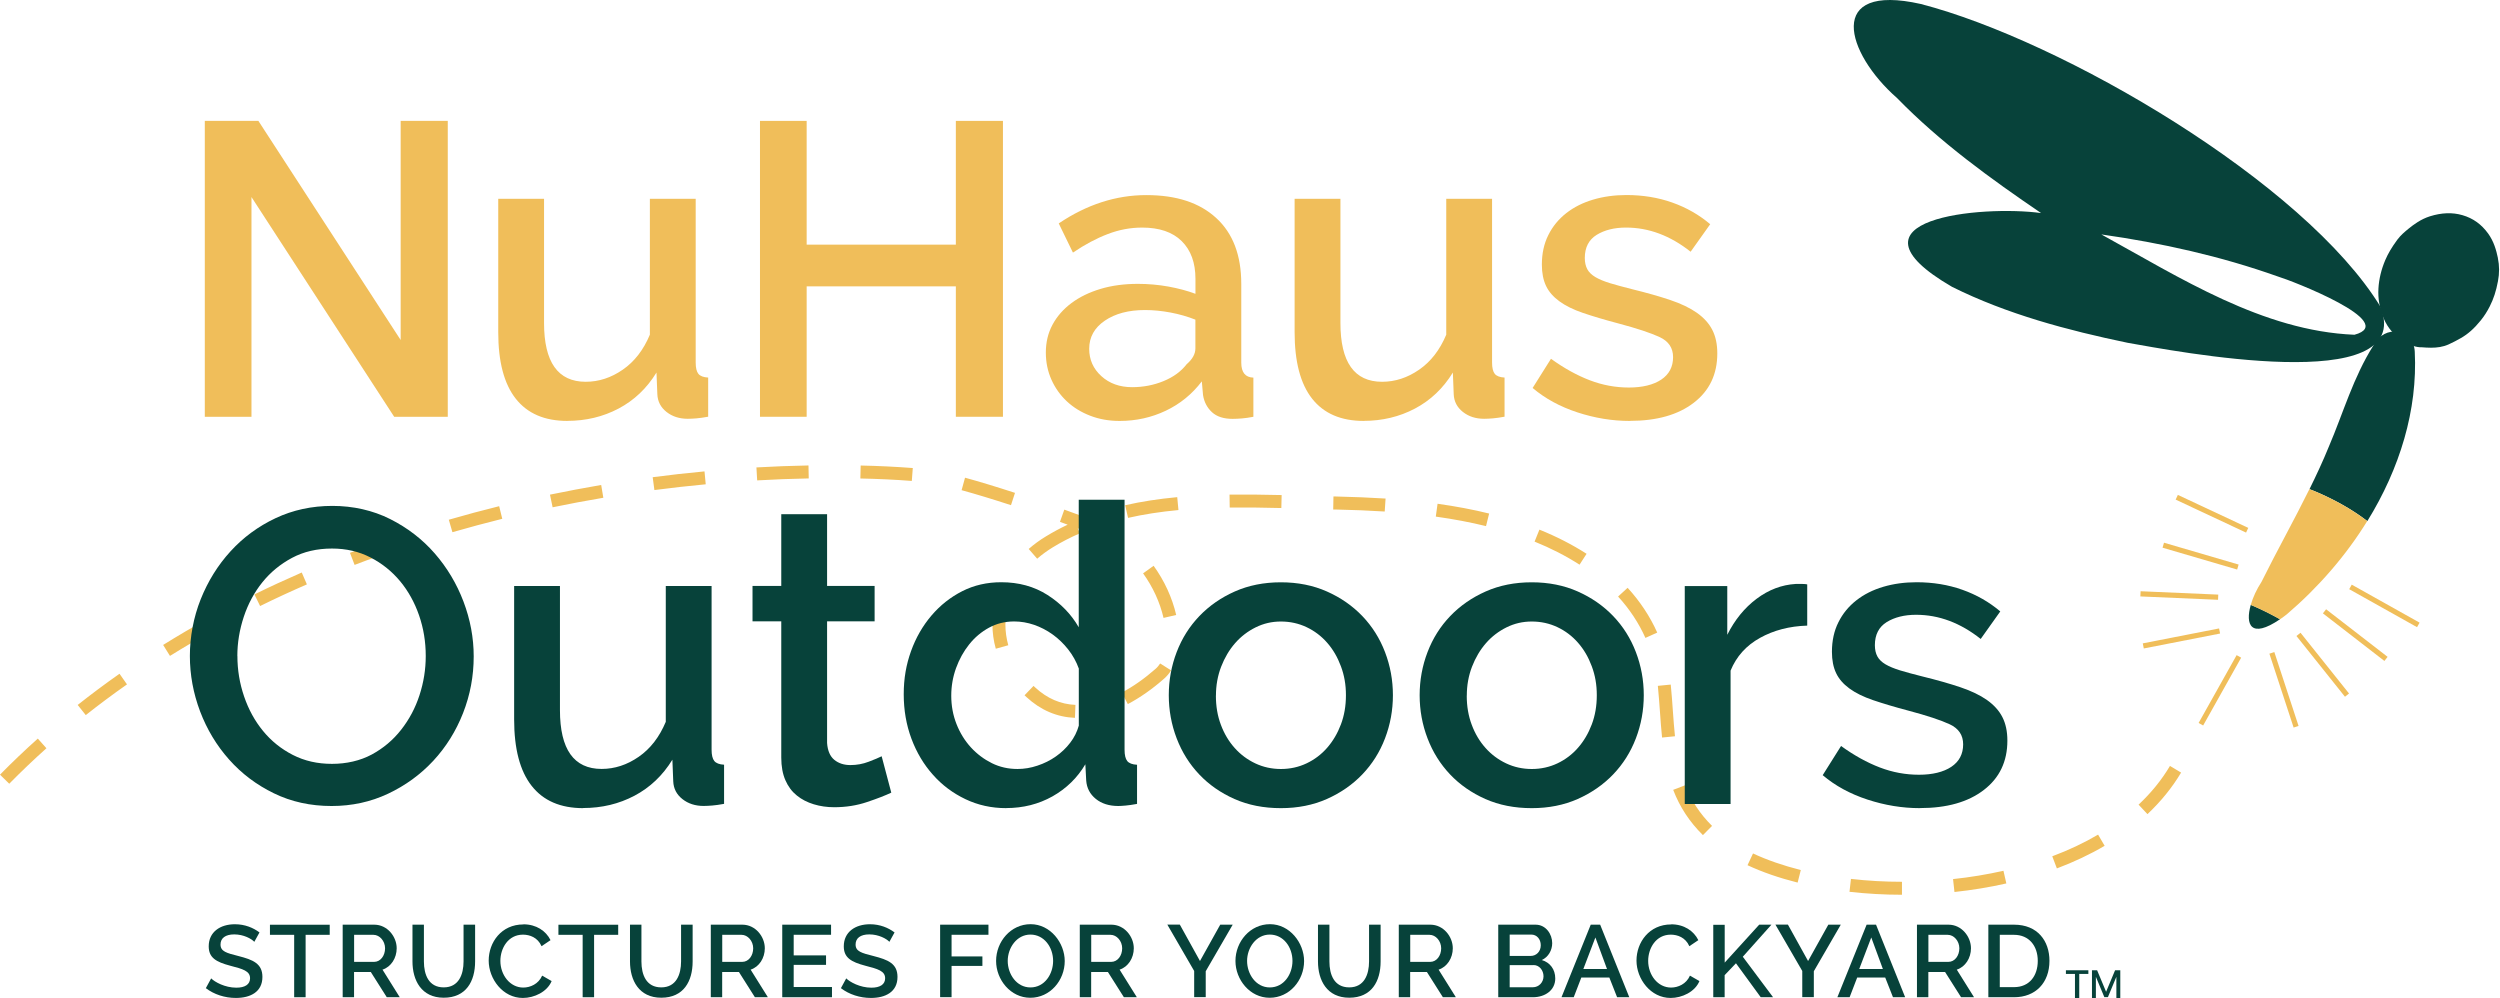 <svg xmlns="http://www.w3.org/2000/svg" width="278" height="111" viewBox="0 0 278 111" fill="none"><path d="M211.5 99.497C209.527 99.497 207.561 99.381 205.663 99.17L205.827 97.735C207.67 97.946 209.581 98.055 211.5 98.055V99.497ZM217.336 99.191L217.179 97.755C219.098 97.551 220.982 97.239 222.784 96.83L223.104 98.238C221.247 98.66 219.302 98.98 217.329 99.191H217.336ZM199.895 98.143C197.841 97.626 195.97 96.98 194.324 96.211L194.936 94.905C196.494 95.633 198.283 96.252 200.249 96.749L199.895 98.15V98.143ZM228.723 96.565L228.212 95.218C230.049 94.531 231.763 93.722 233.307 92.81L234.035 94.055C232.416 95.007 230.627 95.851 228.716 96.572L228.723 96.565ZM189.365 92.865C187.876 91.395 186.794 89.749 186.059 87.831L187.406 87.314C188.066 89.035 189.039 90.511 190.379 91.838L189.365 92.865ZM238.797 90.532L237.81 89.477C239.205 88.171 240.382 86.722 241.3 85.171L242.538 85.913C241.545 87.579 240.286 89.13 238.797 90.532ZM1.027 87.151L0 86.144C1.34 84.777 2.755 83.43 4.204 82.131L5.163 83.206C3.734 84.484 2.347 85.811 1.027 87.151ZM184.821 82.015C184.726 81.09 184.658 80.165 184.59 79.186C184.522 78.233 184.447 77.254 184.352 76.267L185.787 76.125C185.889 77.131 185.957 78.124 186.025 79.084C186.094 80.049 186.162 80.968 186.257 81.872L184.821 82.015ZM119.534 79.825C117.528 79.743 115.718 78.968 114.147 77.519C114.072 77.451 113.997 77.383 113.929 77.315L114.929 76.274C114.997 76.335 115.059 76.397 115.127 76.458C116.439 77.669 117.936 78.315 119.589 78.383L119.534 79.825ZM9.537 79.519L8.639 78.39C10.135 77.206 11.7 76.036 13.291 74.921L14.121 76.104C12.55 77.206 11.006 78.356 9.53 79.526L9.537 79.519ZM125.411 78.288L124.738 77.016C126.003 76.349 127.268 75.458 128.506 74.37C128.697 74.206 128.86 74.002 129.01 73.778L130.227 74.546C130.01 74.893 129.751 75.2 129.459 75.458C128.139 76.621 126.779 77.573 125.418 78.294L125.411 78.288ZM18.903 72.941L18.141 71.717C19.76 70.71 21.447 69.717 23.141 68.778L23.842 70.037C22.161 70.969 20.502 71.941 18.903 72.934V72.941ZM110.732 72.138C110.481 71.254 110.358 70.336 110.358 69.424C110.358 68.282 110.556 67.139 110.943 66.037L112.304 66.513C111.97 67.466 111.8 68.445 111.8 69.424C111.8 70.207 111.909 70.989 112.12 71.751L110.732 72.138ZM182.971 70.935C182.23 69.282 181.21 67.731 179.931 66.336L180.992 65.364C182.373 66.874 183.481 68.547 184.284 70.343L182.971 70.935ZM129.384 68.71C128.983 66.976 128.2 65.268 127.112 63.758L128.282 62.915C129.479 64.575 130.35 66.466 130.792 68.384L129.391 68.71H129.384ZM28.923 67.391L28.29 66.098C30.004 65.255 31.773 64.439 33.555 63.663L34.126 64.983C32.371 65.745 30.616 66.554 28.923 67.391ZM39.432 62.82L38.915 61.473C40.697 60.792 42.534 60.133 44.37 59.514L44.826 60.881C43.01 61.493 41.194 62.139 39.425 62.82H39.432ZM175.645 62.792C174.135 61.82 172.448 60.956 170.646 60.228L171.183 58.895C173.074 59.657 174.836 60.561 176.428 61.582L175.645 62.792ZM115.337 62.133L114.392 61.044C114.984 60.527 115.63 60.051 116.324 59.636C117.086 59.174 117.888 58.738 118.725 58.344C118.446 58.242 118.16 58.14 117.868 58.031L118.351 56.67C119.956 57.242 121.419 57.793 122.364 58.174C122.861 58.371 123.35 58.609 123.813 58.867L123.105 60.126C122.691 59.895 122.262 59.684 121.82 59.507C121.303 59.296 120.623 59.038 119.847 58.752L120.085 59.303C119.031 59.759 118.017 60.282 117.072 60.861C116.453 61.242 115.868 61.663 115.337 62.126V62.133ZM50.309 59.18L49.907 57.793C51.744 57.262 53.628 56.752 55.506 56.289L55.852 57.691C53.995 58.153 52.132 58.657 50.309 59.18ZM165.252 58.507C163.517 58.078 161.64 57.725 159.66 57.446L159.858 56.017C161.885 56.303 163.816 56.664 165.592 57.106L165.245 58.507H165.252ZM125.439 57.589L125.119 56.181C126.915 55.773 128.806 55.48 130.908 55.283L131.044 56.718C129.01 56.908 127.173 57.194 125.439 57.589ZM153.98 56.881C152.287 56.773 150.484 56.698 148.471 56.657H148.253L148.28 55.208H148.498C150.532 55.256 152.362 55.33 154.076 55.439L153.98 56.874V56.881ZM142.485 56.494C140.111 56.432 138.478 56.419 136.744 56.439L136.723 54.997C138.478 54.977 140.124 54.997 142.519 55.051L142.485 56.494ZM61.451 56.412L61.158 55.004C63.036 54.616 64.954 54.256 66.852 53.929L67.09 55.351C65.206 55.67 63.308 56.024 61.444 56.412H61.451ZM112.419 56.174C110.338 55.494 108.488 54.936 106.93 54.507L107.311 53.12C108.896 53.555 110.766 54.12 112.868 54.807L112.419 56.181V56.174ZM72.769 54.494L72.579 53.065C74.49 52.814 76.429 52.596 78.341 52.419L78.477 53.854C76.579 54.031 74.66 54.249 72.769 54.494ZM101.393 53.48C99.543 53.337 97.618 53.249 95.672 53.208L95.706 51.766C97.679 51.807 99.624 51.902 101.502 52.045L101.393 53.48ZM84.197 53.419L84.115 51.977C86.04 51.868 87.986 51.793 89.904 51.759L89.931 53.201C88.034 53.235 86.102 53.31 84.197 53.419Z" fill="#F0BE5A"></path><path d="M264.733 34.149C256.265 20.259 229.308 4.512 213.595 0.444C202.976 -1.95 205.214 5.879 210.955 10.906C215.731 15.81 221.329 19.851 226.968 23.694C220.417 22.789 204.044 24.327 217.057 31.891C223.165 34.938 229.933 36.734 236.606 38.121C241.538 38.978 268.631 44.271 264.726 34.149H264.733ZM261.815 37.224C251.612 36.809 242.422 30.877 233.668 26.068C240.368 27.02 246.932 28.483 253.285 30.741C254.809 31.19 266.883 35.863 261.815 37.224Z" fill="#07423A"></path><path d="M277.773 28.715C277.583 27.81 277.317 26.851 276.678 25.966C275.93 24.933 274.998 24.266 273.821 23.926C272.692 23.599 271.508 23.647 270.202 24.055C269.195 24.375 268.4 24.966 267.815 25.443C267.434 25.756 266.958 26.15 266.583 26.654C265.964 27.497 265.55 28.198 265.243 28.919C264.794 29.973 264.543 31.034 264.482 32.075C264.414 33.204 264.611 34.326 265.073 35.421C265.509 36.462 266.23 37.292 267.196 37.897C268.019 38.408 268.692 38.639 269.311 38.618C269.658 38.646 269.998 38.666 270.331 38.666C270.998 38.666 271.644 38.584 272.284 38.299C272.773 38.081 273.222 37.836 273.644 37.598C274.433 37.149 275.141 36.523 275.862 35.626C276.243 35.156 276.569 34.646 276.862 34.068C277.276 33.258 277.569 32.374 277.773 31.272C277.943 30.388 277.936 29.524 277.766 28.715H277.773Z" fill="#07423A"></path><path d="M268.522 39.122C268.413 36.53 265.141 36.007 263.924 38.415C261.679 41.965 260.577 45.904 258.979 49.638C258.326 51.243 257.591 52.822 256.816 54.393C257.02 54.474 257.23 54.549 257.435 54.638C259.489 55.508 261.482 56.59 263.25 57.944C266.862 52.094 268.849 45.577 268.522 39.122Z" fill="#07423A"></path><path d="M250.285 67.269C249.666 69.432 250.258 71.091 253.537 68.86C252.517 68.282 251.462 67.758 250.388 67.302C250.353 67.289 250.319 67.275 250.292 67.262L250.285 67.269Z" fill="#07423A"></path><path d="M256.809 54.392C255.101 57.854 253.19 61.248 251.476 64.71C250.952 65.506 250.524 66.425 250.285 67.268C250.319 67.282 250.353 67.295 250.381 67.309C251.455 67.765 252.51 68.288 253.53 68.867C253.768 68.703 254.013 68.533 254.272 68.329C257.836 65.289 260.883 61.758 263.237 57.942C261.468 56.589 259.475 55.507 257.421 54.636C257.217 54.548 257.006 54.473 256.802 54.392H256.809Z" fill="#F0BE5A"></path><path d="M240.638 60.349L240.475 60.903L248.772 63.334L248.935 62.779L240.638 60.349Z" fill="#F0BE5A"></path><path d="M261.514 65.013L261.232 65.517L268.775 69.742L269.057 69.237L261.514 65.013Z" fill="#F0BE5A"></path><path d="M258.662 67.75L258.308 68.207L265.146 73.498L265.5 73.041L258.662 67.75Z" fill="#F0BE5A"></path><path d="M255.817 70.362L255.365 70.723L260.76 77.478L261.212 77.118L255.817 70.362Z" fill="#F0BE5A"></path><path d="M242.178 55.033L241.933 55.557L249.762 59.224L250.007 58.7L242.178 55.033Z" fill="#F0BE5A"></path><path d="M238.034 65.746L238.009 66.323L246.646 66.697L246.671 66.12L238.034 65.746Z" fill="#F0BE5A"></path><path d="M246.763 69.882L238.278 71.542L238.389 72.109L246.874 70.449L246.763 69.882Z" fill="#F0BE5A"></path><path d="M252.906 72.51L252.356 72.69L255.051 80.905L255.6 80.725L252.906 72.51Z" fill="#F0BE5A"></path><path d="M248.713 72.851L244.486 80.393L244.99 80.675L249.217 73.133L248.713 72.851Z" fill="#F0BE5A"></path><path d="M44.554 13.443V37.809L28.732 13.443H27.964H22.774V46.345H27.964V21.912L43.833 46.345H44.554H48.227H49.792V13.443H44.554Z" fill="#F0BE5A"></path><path d="M63.097 46.807C60.56 46.807 58.648 45.984 57.349 44.331C56.05 42.679 55.404 40.216 55.404 36.938V22.109H60.498V35.917C60.498 40.271 62.042 42.454 65.131 42.454C66.579 42.454 67.96 42.005 69.253 41.107C70.552 40.209 71.552 38.917 72.266 37.217V22.109H77.361V40.318C77.361 40.903 77.463 41.325 77.66 41.57C77.858 41.815 78.225 41.958 78.749 41.985V46.338C78.225 46.433 77.79 46.495 77.449 46.522C77.109 46.549 76.783 46.569 76.477 46.569C75.552 46.569 74.763 46.318 74.116 45.808C73.47 45.297 73.13 44.644 73.096 43.835L73.001 41.427C71.919 43.189 70.511 44.522 68.783 45.434C67.056 46.345 65.151 46.801 63.083 46.801L63.097 46.807Z" fill="#F0BE5A"></path><path d="M111.528 13.443V46.345H106.29V31.843H89.7V46.345H84.51V13.443H89.7V27.204H106.29V13.443H111.528Z" fill="#F0BE5A"></path><path d="M124.5 46.808C123.323 46.808 122.235 46.618 121.235 46.23C120.228 45.843 119.364 45.312 118.636 44.632C117.909 43.952 117.337 43.149 116.922 42.224C116.507 41.299 116.297 40.292 116.297 39.21C116.297 38.068 116.541 37.034 117.038 36.109C117.535 35.184 118.235 34.381 119.147 33.701C120.058 33.02 121.14 32.497 122.391 32.123C123.643 31.748 125.024 31.565 126.541 31.565C127.683 31.565 128.813 31.667 129.921 31.864C131.03 32.068 132.037 32.333 132.935 32.673V31.007C132.935 29.218 132.424 27.817 131.404 26.81C130.384 25.803 128.915 25.307 127.003 25.307C125.704 25.307 124.432 25.545 123.18 26.028C121.929 26.504 120.636 27.191 119.31 28.089L117.732 24.844C120.854 22.742 124.099 21.695 127.466 21.695C130.833 21.695 133.397 22.545 135.247 24.246C137.104 25.946 138.029 28.388 138.029 31.565V40.326C138.029 41.407 138.478 41.965 139.376 41.992V46.346C138.88 46.441 138.458 46.502 138.104 46.529C137.751 46.557 137.404 46.577 137.064 46.577C136.077 46.577 135.309 46.332 134.771 45.836C134.234 45.339 133.901 44.706 133.778 43.938L133.642 42.407C132.561 43.829 131.227 44.917 129.636 45.672C128.044 46.428 126.337 46.808 124.514 46.808H124.5ZM125.888 43.054C127.126 43.054 128.289 42.829 129.384 42.38C130.479 41.931 131.336 41.306 131.955 40.503C132.601 39.945 132.928 39.36 132.928 38.741V35.544C132.064 35.204 131.146 34.939 130.173 34.755C129.2 34.571 128.248 34.476 127.323 34.476C125.5 34.476 124.01 34.871 122.854 35.66C121.697 36.449 121.119 37.489 121.119 38.789C121.119 39.993 121.568 41.006 122.466 41.822C123.364 42.639 124.507 43.054 125.894 43.054H125.888Z" fill="#F0BE5A"></path><path d="M151.654 46.807C149.117 46.807 147.206 45.984 145.906 44.331C144.607 42.679 143.961 40.216 143.961 36.938V22.109H149.056V35.917C149.056 40.271 150.6 42.454 153.688 42.454C155.137 42.454 156.518 42.005 157.81 41.107C159.109 40.209 160.109 38.917 160.823 37.217V22.109H165.918V40.318C165.918 40.903 166.02 41.325 166.218 41.57C166.415 41.815 166.782 41.958 167.306 41.985V46.338C166.782 46.433 166.347 46.495 166.007 46.522C165.667 46.549 165.34 46.569 165.034 46.569C164.109 46.569 163.32 46.318 162.674 45.808C162.027 45.297 161.687 44.644 161.653 43.835L161.558 41.427C160.477 43.189 159.069 44.522 157.341 45.434C155.613 46.345 153.708 46.801 151.641 46.801L151.654 46.807Z" fill="#F0BE5A"></path><path d="M181.223 46.808C179.278 46.808 177.339 46.488 175.407 45.856C173.475 45.223 171.816 44.318 170.428 43.142L172.469 39.897C173.918 40.944 175.36 41.74 176.781 42.284C178.203 42.829 179.652 43.094 181.135 43.094C182.618 43.094 183.849 42.801 184.726 42.216C185.604 41.631 186.046 40.795 186.046 39.713C186.046 38.693 185.549 37.952 184.563 37.489C183.577 37.026 182.033 36.516 179.931 35.958C178.414 35.557 177.121 35.169 176.04 34.802C174.958 34.435 174.081 33.999 173.401 33.503C172.72 33.006 172.224 32.435 171.918 31.789C171.612 31.142 171.455 30.354 171.455 29.428C171.455 28.19 171.693 27.095 172.176 26.136C172.652 25.177 173.319 24.368 174.169 23.701C175.02 23.034 176.013 22.538 177.155 22.198C178.298 21.858 179.536 21.688 180.863 21.688C182.686 21.688 184.386 21.966 185.957 22.524C187.536 23.082 188.937 23.885 190.175 24.932L187.998 27.993C185.74 26.204 183.345 25.306 180.815 25.306C179.516 25.306 178.427 25.578 177.55 26.116C176.672 26.66 176.23 27.517 176.23 28.687C176.23 29.183 176.326 29.598 176.509 29.939C176.693 30.279 176.999 30.571 177.414 30.816C177.829 31.061 178.373 31.285 179.033 31.489C179.699 31.694 180.523 31.911 181.509 32.163C183.148 32.564 184.556 32.965 185.747 33.367C186.937 33.768 187.916 34.237 188.692 34.782C189.461 35.326 190.039 35.958 190.406 36.679C190.78 37.407 190.964 38.278 190.964 39.298C190.964 41.618 190.093 43.448 188.345 44.788C186.597 46.135 184.23 46.801 181.23 46.801L181.223 46.808Z" fill="#F0BE5A"></path><path d="M36.875 89.628C34.528 89.628 32.385 89.158 30.453 88.213C28.521 87.274 26.862 86.023 25.474 84.458C24.087 82.9 23.012 81.111 22.25 79.105C21.495 77.098 21.114 75.044 21.114 72.942C21.114 70.84 21.515 68.65 22.318 66.636C23.121 64.63 24.223 62.854 25.631 61.31C27.039 59.766 28.705 58.535 30.637 57.624C32.569 56.712 34.678 56.256 36.963 56.256C39.248 56.256 41.452 56.746 43.384 57.719C45.316 58.691 46.969 59.964 48.343 61.542C49.717 63.12 50.785 64.902 51.54 66.895C52.295 68.888 52.676 70.922 52.676 72.99C52.676 75.187 52.281 77.282 51.492 79.295C50.703 81.302 49.601 83.07 48.18 84.601C46.758 86.131 45.085 87.349 43.153 88.26C41.221 89.172 39.126 89.628 36.875 89.628ZM26.399 72.942C26.399 74.486 26.644 75.983 27.141 77.438C27.637 78.894 28.338 80.173 29.249 81.281C30.161 82.397 31.263 83.281 32.562 83.948C33.861 84.615 35.31 84.941 36.915 84.941C38.521 84.941 40.058 84.594 41.344 83.9C42.622 83.207 43.718 82.288 44.609 81.145C45.507 80.003 46.187 78.724 46.649 77.302C47.112 75.881 47.343 74.432 47.343 72.949C47.343 71.371 47.098 69.868 46.602 68.432C46.105 66.997 45.404 65.732 44.493 64.63C43.581 63.535 42.486 62.65 41.201 61.991C39.915 61.324 38.487 60.998 36.915 60.998C35.249 60.998 33.766 61.344 32.467 62.038C31.168 62.732 30.072 63.637 29.174 64.752C28.277 65.868 27.59 67.14 27.113 68.575C26.637 70.01 26.392 71.473 26.392 72.956L26.399 72.942Z" fill="#07423A"></path><path d="M64.865 89.866C62.328 89.866 60.417 89.043 59.117 87.383C57.818 85.73 57.172 83.267 57.172 79.989V65.16H62.267V78.969C62.267 83.322 63.811 85.505 66.899 85.505C68.348 85.505 69.729 85.056 71.021 84.159C72.32 83.261 73.32 81.968 74.035 80.268V65.16H79.129V83.37C79.129 83.954 79.231 84.376 79.429 84.621C79.626 84.866 79.993 85.009 80.517 85.036V89.389C79.993 89.485 79.558 89.546 79.218 89.573C78.878 89.6 78.551 89.621 78.245 89.621C77.32 89.621 76.531 89.369 75.885 88.859C75.239 88.349 74.898 87.696 74.865 86.886L74.769 84.478C73.688 86.24 72.28 87.573 70.552 88.485C68.824 89.396 66.92 89.852 64.852 89.852L64.865 89.866Z" fill="#07423A"></path><path d="M99.107 88.144C98.461 88.45 97.563 88.804 96.421 89.185C95.278 89.573 94.06 89.763 92.761 89.763C91.958 89.763 91.203 89.654 90.489 89.436C89.775 89.219 89.149 88.899 88.612 88.464C88.067 88.028 87.646 87.471 87.34 86.77C87.034 86.076 86.877 85.233 86.877 84.246V69.091H83.68V65.153H86.877V57.181H91.972V65.153H97.257V69.091H91.972V82.621C92.033 83.485 92.305 84.11 92.781 84.498C93.258 84.886 93.856 85.076 94.564 85.076C95.271 85.076 95.951 84.954 96.604 84.702C97.25 84.457 97.733 84.253 98.04 84.097L99.107 88.13V88.144Z" fill="#07423A"></path><path d="M111.896 89.865C110.256 89.865 108.746 89.531 107.352 88.865C105.957 88.198 104.753 87.3 103.74 86.151C102.719 85.008 101.924 83.675 101.352 82.144C100.781 80.614 100.495 78.968 100.495 77.206C100.495 75.444 100.767 73.907 101.305 72.41C101.842 70.914 102.604 69.594 103.576 68.452C104.549 67.309 105.692 66.404 107.005 65.738C108.318 65.071 109.76 64.745 111.338 64.745C113.283 64.745 114.997 65.214 116.48 66.159C117.963 67.105 119.119 68.302 119.956 69.751V55.568H125.051V83.376C125.051 83.961 125.153 84.382 125.35 84.627C125.547 84.872 125.915 85.015 126.439 85.042V89.395C125.915 89.491 125.486 89.552 125.167 89.579C124.84 89.606 124.568 89.627 124.357 89.627C123.337 89.627 122.5 89.362 121.854 88.838C121.208 88.314 120.847 87.634 120.786 86.797L120.691 84.988C119.793 86.505 118.575 87.688 117.031 88.559C115.487 89.423 113.773 89.858 111.889 89.858L111.896 89.865ZM113.147 85.511C113.889 85.511 114.63 85.389 115.371 85.137C116.113 84.892 116.793 84.552 117.412 84.117C118.031 83.682 118.562 83.178 119.011 82.587C119.46 82.002 119.772 81.369 119.963 80.689V74.342C119.684 73.574 119.289 72.859 118.779 72.213C118.269 71.567 117.691 71.009 117.045 70.547C116.399 70.084 115.712 69.731 114.984 69.479C114.256 69.234 113.521 69.105 112.78 69.105C111.759 69.105 110.828 69.336 109.977 69.799C109.127 70.261 108.392 70.88 107.773 71.656C107.154 72.431 106.671 73.308 106.311 74.295C105.957 75.281 105.78 76.301 105.78 77.356C105.78 78.471 105.971 79.519 106.359 80.505C106.746 81.491 107.277 82.355 107.957 83.103C108.637 83.845 109.42 84.43 110.297 84.865C111.174 85.301 112.127 85.511 113.147 85.511Z" fill="#07423A"></path><path d="M142.437 89.866C140.519 89.866 138.798 89.526 137.268 88.846C135.737 88.165 134.431 87.254 133.35 86.111C132.268 84.969 131.431 83.635 130.846 82.105C130.261 80.574 129.969 78.976 129.969 77.309C129.969 75.643 130.261 74.044 130.846 72.514C131.431 70.983 132.275 69.65 133.37 68.507C134.465 67.365 135.778 66.453 137.308 65.773C138.839 65.093 140.546 64.752 142.43 64.752C144.315 64.752 146.022 65.093 147.552 65.773C149.083 66.453 150.396 67.365 151.491 68.507C152.586 69.65 153.429 70.983 154.014 72.514C154.599 74.044 154.892 75.643 154.892 77.309C154.892 78.976 154.599 80.574 154.014 82.105C153.429 83.635 152.586 84.969 151.491 86.111C150.396 87.254 149.083 88.165 147.552 88.846C146.022 89.526 144.315 89.866 142.43 89.866H142.437ZM135.207 77.357C135.207 78.534 135.39 79.615 135.764 80.602C136.132 81.588 136.642 82.445 137.295 83.173C137.941 83.9 138.71 84.472 139.587 84.887C140.465 85.302 141.417 85.513 142.437 85.513C143.458 85.513 144.41 85.302 145.287 84.887C146.165 84.472 146.933 83.894 147.58 83.152C148.226 82.411 148.736 81.547 149.11 80.554C149.484 79.567 149.668 78.486 149.668 77.309C149.668 76.132 149.484 75.092 149.11 74.092C148.736 73.085 148.233 72.214 147.58 71.473C146.933 70.731 146.165 70.153 145.287 69.738C144.41 69.323 143.458 69.113 142.437 69.113C141.417 69.113 140.512 69.33 139.635 69.759C138.757 70.194 137.989 70.779 137.342 71.521C136.696 72.262 136.179 73.133 135.791 74.139C135.404 75.146 135.213 76.221 135.213 77.357H135.207Z" fill="#07423A"></path><path d="M170.333 89.866C168.415 89.866 166.694 89.526 165.163 88.846C163.633 88.165 162.327 87.254 161.245 86.111C160.164 84.969 159.327 83.635 158.742 82.105C158.157 80.574 157.865 78.976 157.865 77.309C157.865 75.643 158.157 74.044 158.742 72.514C159.327 70.983 160.17 69.65 161.266 68.507C162.361 67.365 163.674 66.453 165.204 65.773C166.735 65.093 168.442 64.752 170.326 64.752C172.21 64.752 173.918 65.093 175.448 65.773C176.979 66.453 178.291 67.365 179.387 68.507C180.482 69.65 181.325 70.983 181.91 72.514C182.495 74.044 182.788 75.643 182.788 77.309C182.788 78.976 182.495 80.574 181.91 82.105C181.325 83.635 180.482 84.969 179.387 86.111C178.291 87.254 176.979 88.165 175.448 88.846C173.918 89.526 172.21 89.866 170.326 89.866H170.333ZM163.102 77.357C163.102 78.534 163.286 79.615 163.66 80.602C164.027 81.588 164.537 82.445 165.19 83.173C165.837 83.9 166.605 84.472 167.483 84.887C168.36 85.302 169.313 85.513 170.333 85.513C171.353 85.513 172.306 85.302 173.183 84.887C174.061 84.472 174.829 83.894 175.475 83.152C176.122 82.411 176.632 81.547 177.006 80.554C177.38 79.567 177.564 78.486 177.564 77.309C177.564 76.132 177.38 75.092 177.006 74.092C176.632 73.085 176.128 72.214 175.475 71.473C174.829 70.731 174.061 70.153 173.183 69.738C172.306 69.323 171.353 69.113 170.333 69.113C169.313 69.113 168.408 69.33 167.53 69.759C166.653 70.194 165.884 70.779 165.238 71.521C164.592 72.262 164.075 73.133 163.687 74.139C163.299 75.146 163.109 76.221 163.109 77.357H163.102Z" fill="#07423A"></path><path d="M200.963 69.568C198.984 69.629 197.235 70.085 195.705 70.936C194.174 71.786 193.086 72.997 192.44 74.575V89.403H187.345V65.167H192.073V70.589C192.909 68.922 193.998 67.582 195.338 66.582C196.684 65.575 198.126 65.031 199.671 64.936H200.432C200.63 64.936 200.813 64.95 200.963 64.984V69.568Z" fill="#07423A"></path><path d="M213.479 89.865C211.534 89.865 209.595 89.546 207.663 88.913C205.731 88.281 204.072 87.376 202.684 86.199L204.725 82.954C206.173 84.002 207.615 84.798 209.037 85.342C210.459 85.886 211.908 86.151 213.39 86.151C214.873 86.151 216.105 85.859 216.982 85.274C217.86 84.689 218.302 83.852 218.302 82.771C218.302 81.751 217.805 81.009 216.819 80.546C215.832 80.084 214.288 79.574 212.187 79.016C210.67 78.615 209.377 78.227 208.296 77.86C207.214 77.492 206.337 77.057 205.656 76.561C204.976 76.064 204.48 75.493 204.174 74.846C203.867 74.2 203.711 73.411 203.711 72.486C203.711 71.248 203.949 70.153 204.432 69.194C204.908 68.235 205.575 67.425 206.425 66.759C207.275 66.092 208.268 65.595 209.411 65.255C210.554 64.915 211.792 64.745 213.118 64.745C214.941 64.745 216.642 65.024 218.213 65.582C219.791 66.14 221.193 66.942 222.431 67.99L220.254 71.051C217.996 69.262 215.601 68.364 213.071 68.364C211.772 68.364 210.683 68.636 209.806 69.173C208.928 69.718 208.486 70.575 208.486 71.745C208.486 72.241 208.581 72.656 208.765 72.996C208.949 73.336 209.255 73.629 209.67 73.874C210.085 74.118 210.629 74.343 211.289 74.547C211.955 74.751 212.778 74.969 213.765 75.22C215.404 75.622 216.812 76.023 218.002 76.424C219.193 76.826 220.172 77.295 220.948 77.839C221.716 78.383 222.295 79.016 222.662 79.737C223.036 80.465 223.22 81.336 223.22 82.356C223.22 84.675 222.349 86.505 220.601 87.845C218.853 89.192 216.485 89.859 213.486 89.859L213.479 89.865Z" fill="#07423A"></path><path d="M28.27 104.721C27.964 104.395 27.1 103.905 26.046 103.905C25.059 103.905 24.522 104.327 24.522 105.027C24.522 105.803 25.182 105.973 26.522 106.313C28.113 106.721 29.181 107.143 29.181 108.633C29.181 110.313 27.828 110.972 26.229 110.972C25.005 110.972 23.808 110.585 22.889 109.884L23.481 108.796C23.869 109.19 25.005 109.83 26.277 109.83C27.243 109.83 27.807 109.469 27.807 108.782C27.807 107.973 26.998 107.748 25.603 107.388C24.012 106.966 23.209 106.49 23.209 105.231C23.209 103.64 24.481 102.776 26.12 102.776C27.236 102.776 28.168 103.17 28.855 103.687L28.277 104.735L28.27 104.721Z" fill="#07423A"></path><path d="M36.664 103.952H33.984V110.891H32.712V103.952H30.018V102.83H36.664V103.952Z" fill="#07423A"></path><path d="M38.106 110.892V102.824H41.616C43.071 102.824 44.112 104.151 44.112 105.45C44.112 106.531 43.486 107.518 42.534 107.824L44.452 110.892H43.01L41.235 108.089H39.371V110.892H38.099H38.106ZM39.378 106.96H41.602C42.316 106.96 42.82 106.266 42.82 105.45C42.82 104.634 42.207 103.953 41.534 103.953H39.378V106.967V106.96Z" fill="#07423A"></path><path d="M51.547 106.912V102.824H52.832V106.912C52.832 109.116 51.832 110.946 49.343 110.946C46.853 110.946 45.867 109.001 45.867 106.912V102.824H47.139V106.912C47.139 108.388 47.669 109.796 49.343 109.796C51.016 109.796 51.547 108.354 51.547 106.912Z" fill="#07423A"></path><path d="M58.199 102.783C59.628 102.783 60.709 103.511 61.219 104.545L60.219 105.218C59.791 104.239 58.9 103.933 58.152 103.933C56.506 103.933 55.642 105.443 55.642 106.851C55.642 108.415 56.71 109.817 58.186 109.817C58.961 109.817 59.879 109.429 60.288 108.49L61.342 109.096C60.845 110.3 59.397 110.973 58.138 110.973C55.914 110.973 54.343 108.858 54.343 106.817C54.343 104.776 55.764 102.797 58.193 102.797L58.199 102.783Z" fill="#07423A"></path><path d="M68.743 103.952H66.063V110.891H64.791V103.952H62.097V102.83H68.743V103.952Z" fill="#07423A"></path><path d="M75.735 106.912V102.824H77.021V106.912C77.021 109.116 76.021 110.946 73.531 110.946C71.042 110.946 70.055 109.001 70.055 106.912V102.824H71.327V106.912C71.327 108.388 71.858 109.796 73.531 109.796C75.205 109.796 75.735 108.354 75.735 106.912Z" fill="#07423A"></path><path d="M79.041 110.892V102.824H82.551C84.007 102.824 85.047 104.151 85.047 105.45C85.047 106.531 84.422 107.518 83.469 107.824L85.388 110.892H83.945L82.17 108.089H80.306V110.892H79.034H79.041ZM80.313 106.96H82.537C83.252 106.96 83.755 106.266 83.755 105.45C83.755 104.634 83.143 103.953 82.469 103.953H80.313V106.967V106.96Z" fill="#07423A"></path><path d="M92.516 109.769V110.892H86.986V102.824H92.414V103.947H88.258V106.239H91.856V107.293H88.258V109.756H92.516V109.769Z" fill="#07423A"></path><path d="M98.89 104.721C98.584 104.395 97.72 103.905 96.665 103.905C95.679 103.905 95.142 104.327 95.142 105.027C95.142 105.803 95.802 105.973 97.142 106.313C98.733 106.721 99.801 107.143 99.801 108.633C99.801 110.313 98.448 110.972 96.849 110.972C95.625 110.972 94.428 110.585 93.509 109.884L94.101 108.796C94.489 109.19 95.625 109.83 96.897 109.83C97.863 109.83 98.427 109.469 98.427 108.782C98.427 107.973 97.618 107.748 96.223 107.388C94.632 106.966 93.829 106.49 93.829 105.231C93.829 103.64 95.101 102.776 96.74 102.776C97.856 102.776 98.788 103.17 99.475 103.687L98.897 104.735L98.89 104.721Z" fill="#07423A"></path><path d="M104.542 110.892V102.824H109.916V103.947H105.814V106.355H109.243V107.409H105.814V110.885H104.542V110.892Z" fill="#07423A"></path><path d="M110.766 106.857C110.766 104.708 112.399 102.769 114.603 102.769C116.807 102.769 118.398 104.851 118.398 106.871C118.398 109.02 116.773 110.952 114.569 110.952C112.365 110.952 110.766 108.932 110.766 106.864V106.857ZM114.582 109.802C116.174 109.802 117.106 108.306 117.106 106.857C117.106 105.327 116.106 103.925 114.582 103.925C113.059 103.925 112.059 105.401 112.059 106.857C112.059 108.313 113.038 109.802 114.582 109.802Z" fill="#07423A"></path><path d="M120.072 110.892V102.824H123.582C125.037 102.824 126.078 104.151 126.078 105.45C126.078 106.531 125.452 107.518 124.5 107.824L126.418 110.892H124.976L123.201 108.089H121.337V110.892H120.065H120.072ZM121.344 106.96H123.568C124.282 106.96 124.786 106.266 124.786 105.45C124.786 104.634 124.173 103.953 123.5 103.953H121.344V106.967V106.96Z" fill="#07423A"></path><path d="M131.2 102.823L133.438 106.864L135.69 102.823H137.077L134.077 108V110.884H132.792V107.972L129.806 102.816H131.2V102.823Z" fill="#07423A"></path><path d="M137.383 106.857C137.383 104.708 139.016 102.769 141.22 102.769C143.423 102.769 145.015 104.851 145.015 106.871C145.015 109.02 143.389 110.952 141.186 110.952C138.982 110.952 137.383 108.932 137.383 106.864V106.857ZM141.199 109.802C142.791 109.802 143.723 108.306 143.723 106.857C143.723 105.327 142.723 103.925 141.199 103.925C139.676 103.925 138.676 105.401 138.676 106.857C138.676 108.313 139.655 109.802 141.199 109.802Z" fill="#07423A"></path><path d="M152.239 106.912V102.824H153.525V106.912C153.525 109.116 152.525 110.946 150.035 110.946C147.546 110.946 146.559 109.001 146.559 106.912V102.824H147.831V106.912C147.831 108.388 148.362 109.796 150.035 109.796C151.709 109.796 152.239 108.354 152.239 106.912Z" fill="#07423A"></path><path d="M155.545 110.892V102.824H159.055C160.511 102.824 161.551 104.151 161.551 105.45C161.551 106.531 160.925 107.518 159.973 107.824L161.891 110.892H160.449L158.674 108.089H156.81V110.892H155.538H155.545ZM156.817 106.96H159.041C159.755 106.96 160.259 106.266 160.259 105.45C160.259 104.634 159.647 103.953 158.973 103.953H156.817V106.967V106.96Z" fill="#07423A"></path><path d="M170.455 110.892H166.605V102.824H170.761C171.897 102.824 172.605 103.872 172.605 104.878C172.605 105.661 172.183 106.423 171.448 106.756C172.367 107.028 172.945 107.79 172.945 108.81C172.945 110.103 171.823 110.892 170.455 110.892ZM167.877 103.926V106.3H170.217C170.843 106.3 171.333 105.804 171.333 105.117C171.333 104.43 170.891 103.926 170.285 103.926H167.877ZM170.537 107.32H167.877V109.783H170.455C171.129 109.783 171.639 109.225 171.639 108.565C171.639 107.905 171.176 107.314 170.537 107.314V107.32Z" fill="#07423A"></path><path d="M173.639 110.892L176.89 102.824H177.938L181.176 110.892H179.822L178.958 108.701H175.843L174.999 110.892H173.639ZM177.407 104.246L176.067 107.756H178.7L177.407 104.246Z" fill="#07423A"></path><path d="M185.835 102.783C187.263 102.783 188.345 103.511 188.855 104.545L187.855 105.218C187.427 104.239 186.536 103.933 185.787 103.933C184.141 103.933 183.277 105.443 183.277 106.851C183.277 108.415 184.345 109.817 185.821 109.817C186.597 109.817 187.515 109.429 187.923 108.49L188.978 109.096C188.481 110.3 187.032 110.973 185.774 110.973C183.549 110.973 181.978 108.858 181.978 106.817C181.978 104.776 183.4 102.797 185.828 102.797L185.835 102.783Z" fill="#07423A"></path><path d="M190.515 110.892V102.838H191.787V107.042L195.623 102.824H196.984L193.8 106.389L197.161 110.885H195.787L193.038 107.116L191.78 108.436V110.892H190.508H190.515Z" fill="#07423A"></path><path d="M198.82 102.823L201.058 106.864L203.31 102.823H204.697L201.698 108V110.884H200.412V107.972L197.426 102.816H198.82V102.823Z" fill="#07423A"></path><path d="M204.316 110.892L207.568 102.824H208.615L211.853 110.892H210.5L209.636 108.701H206.52L205.677 110.892H204.316ZM208.085 104.246L206.745 107.756H209.377L208.085 104.246Z" fill="#07423A"></path><path d="M213.166 110.892V102.824H216.676C218.132 102.824 219.172 104.151 219.172 105.45C219.172 106.531 218.547 107.518 217.594 107.824L219.513 110.892H218.071L216.295 108.089H214.431V110.892H213.159H213.166ZM214.438 106.96H216.662C217.377 106.96 217.88 106.266 217.88 105.45C217.88 104.634 217.268 103.953 216.594 103.953H214.438V106.967V106.96Z" fill="#07423A"></path><path d="M221.104 110.892V102.824H223.968C226.566 102.824 227.899 104.62 227.899 106.844C227.899 109.286 226.355 110.892 223.968 110.892H221.104ZM223.968 103.953H222.376V109.769H223.968C225.668 109.769 226.6 108.511 226.6 106.851C226.6 105.191 225.634 103.953 223.968 103.953Z" fill="#07423A"></path><path d="M230.736 108.3H229.729V107.892H232.226V108.3H231.212V111H230.736V108.3ZM232.62 107.892H233.198L234.198 110.286L235.198 107.892H235.776V111H235.341V108.619L234.402 110.878H234.001L233.062 108.626V111H232.627V107.892H232.62Z" fill="#07423A"></path></svg>